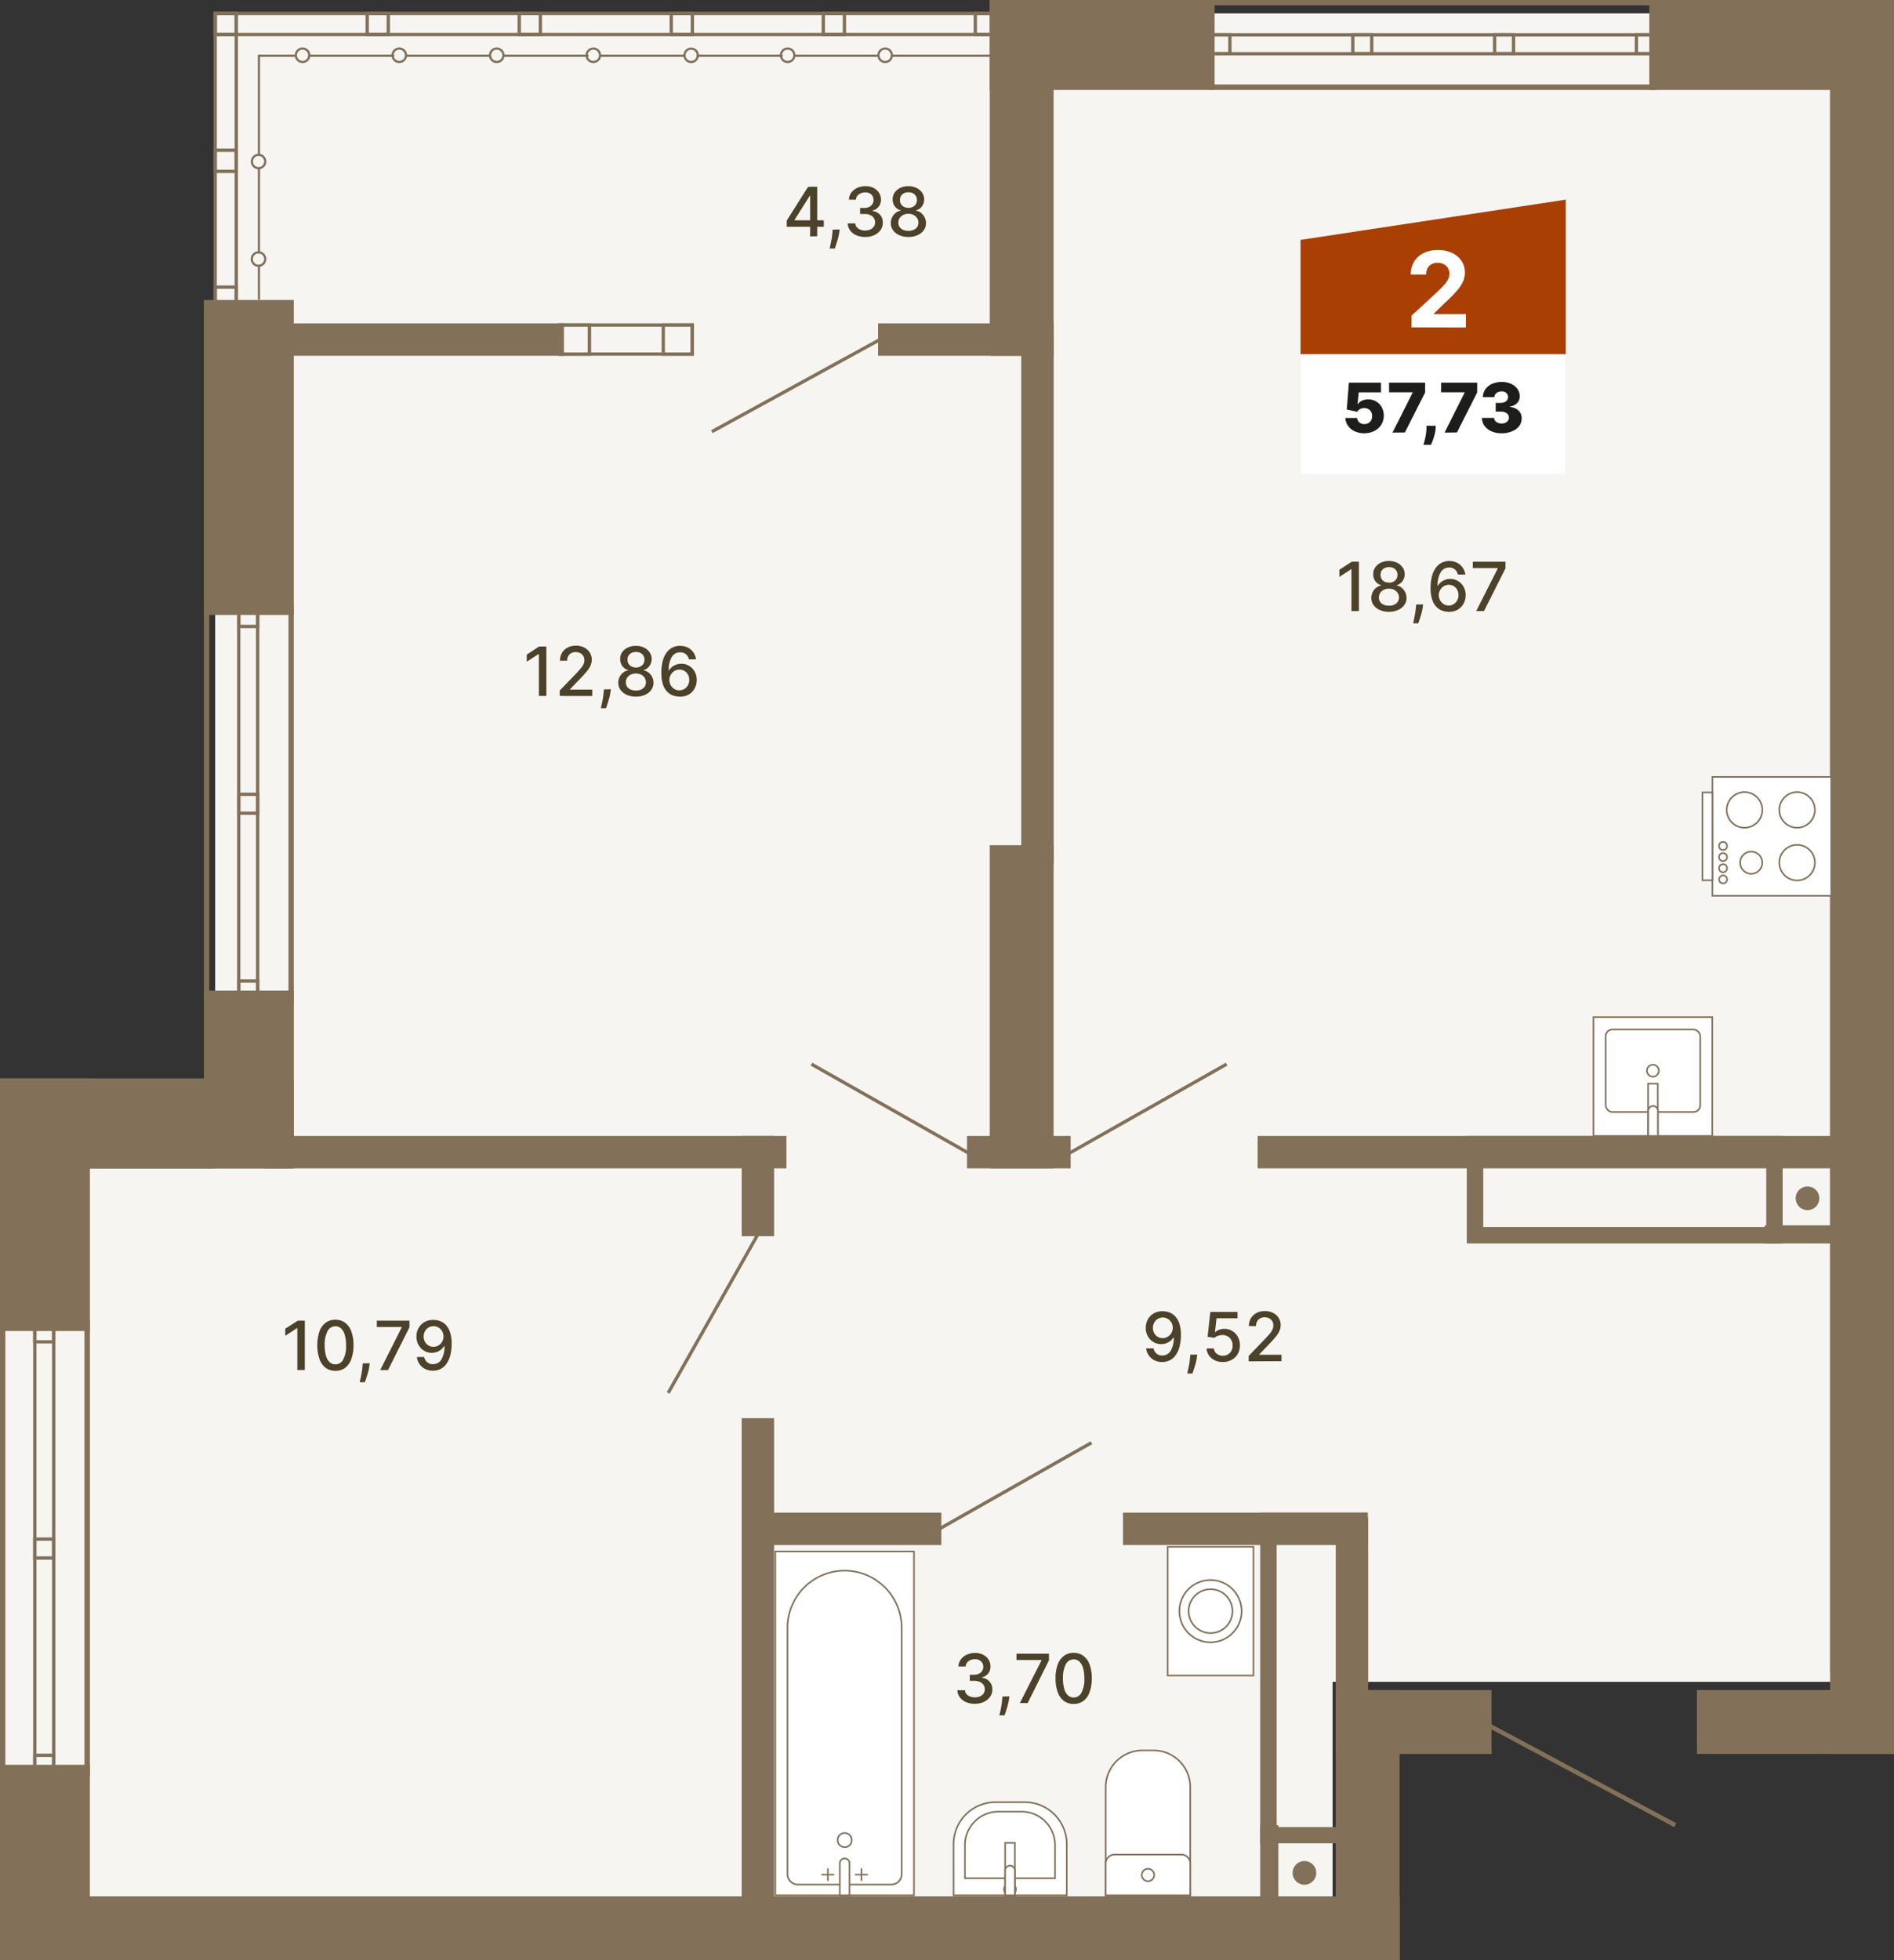 <svg xmlns="http://www.w3.org/2000/svg" width="426.12" height="440.85" viewBox="0 0 426.12 440.85"><rect x="0" y="0" width="426.12" height="440.85" fill="#333333" stroke="none"/><defs><style>.cls-1{fill:#f6f5f2;}.cls-10,.cls-2,.cls-4,.cls-5,.cls-7,.cls-9{fill:none;stroke:#827158;}.cls-2,.cls-9{stroke-linecap:round;}.cls-2{stroke-linejoin:round;stroke-width:0.5px;}.cls-3{fill:#827158;}.cls-4,.cls-5{stroke-miterlimit:10;}.cls-4{stroke-width:0.75px;}.cls-6,.cls-8{fill:#fff;}.cls-10,.cls-7,.cls-9{stroke-miterlimit:22.93;}.cls-7,.cls-9{stroke-width:0.36px;}.cls-12,.cls-8{fill-rule:evenodd;}.cls-10{stroke-width:0.36px;}.cls-11{fill:#4c4129;}.cls-12{fill:#aa3f04;}.cls-13{fill:#1d1d1b;}</style></defs><g id="background"><polygon class="cls-1" points="411.92 3.01 48.41 3.01 48.41 262.75 0 262.75 0 426.48 299.81 426.48 299.81 378.22 411.92 378.22 411.92 3.01"/></g><g id="Layer_5" data-name="Layer 5"><line class="cls-2" x1="58.26" y1="12.53" x2="66.57" y2="12.53"/><path class="cls-2" d="M69.58,12.44a1.51,1.51,0,1,0-1.5,1.5,1.5,1.5,0,0,0,1.5-1.5"/><polyline class="cls-2" points="69.58 12.53 84.79 12.53 88.51 12.53"/><path class="cls-2" d="M91.34,12.44a1.51,1.51,0,1,0-1.51,1.5,1.51,1.51,0,0,0,1.51-1.5"/><polyline class="cls-2" points="91.51 12.53 106.55 12.53 110.26 12.53"/><path class="cls-2" d="M113.27,12.44a1.51,1.51,0,1,0-1.5,1.5,1.5,1.5,0,0,0,1.5-1.5"/><polyline class="cls-2" points="113.27 12.53 128.31 12.53 132.2 12.53"/><path class="cls-2" d="M135,12.44a1.51,1.51,0,1,0-1.5,1.5,1.5,1.5,0,0,0,1.5-1.5"/><polyline class="cls-2" points="135.21 12.53 150.24 12.53 153.96 12.53"/><path class="cls-2" d="M157,12.44a1.5,1.5,0,1,0-1.5,1.5,1.5,1.5,0,0,0,1.5-1.5"/><polyline class="cls-2" points="156.96 12.53 172 12.53 175.89 12.53"/><path class="cls-2" d="M178.72,12.44a1.51,1.51,0,1,0-1.5,1.5,1.5,1.5,0,0,0,1.5-1.5"/><polyline class="cls-2" points="178.9 12.53 193.94 12.53 197.65 12.53"/><path class="cls-2" d="M200.66,12.44a1.51,1.51,0,1,0-1.51,1.5,1.51,1.51,0,0,0,1.51-1.5"/><polyline class="cls-2" points="200.66 12.53 215.69 12.53 224.18 12.53"/><line class="cls-2" x1="58.26" y1="67.19" x2="58.26" y2="59.76"/><path class="cls-2" d="M58.17,56.75a1.51,1.51,0,1,0,1.5,1.51,1.51,1.51,0,0,0-1.5-1.51"/><polyline class="cls-2" points="58.26 56.75 58.26 41.72 58.26 38"/><path class="cls-2" d="M58.17,34.82a1.5,1.5,0,1,0,1.5,1.5,1.5,1.5,0,0,0-1.5-1.5"/><line class="cls-2" x1="58.26" y1="34.82" x2="58.26" y2="12.53"/></g><g id="windows"><path class="cls-3" d="M371.6,1.2V19H273.27V1.2H371.6M372.8,0H272.07V20.23H372.8V0Z"/><path class="cls-3" d="M372.05,8.2v3.51H272.82V8.2h99.23m.75-.75H272.07v5H372.8v-5Z"/><path class="cls-3" d="M276.33,8.2v3.51h-3.51V8.2h3.51m.75-.75h-5v5h5v-5Z"/><path class="cls-3" d="M308.24,8.2v3.51h-3.51V8.2h3.51m.75-.75h-5v5h5v-5Z"/><path class="cls-3" d="M340.14,8.2v3.51h-3.51V8.2h3.51m.75-.75h-5v5h5v-5Z"/><path class="cls-3" d="M372.05,8.2v3.51h-3.52V8.2h3.52m.75-.75h-5v5h5v-5Z"/><rect class="cls-3" x="61.98" y="72.72" width="64.9" height="7.29"/><rect class="cls-3" x="197.55" y="72.72" width="39.5" height="7.29"/><path class="cls-3" d="M155.38,73.47v5.79H126.44V73.47h28.94m.75-.75H125.69V80h30.44V72.72Z"/><path class="cls-3" d="M132.23,73.47v5.79h-5.79V73.47h5.79m.75-.75h-7.29V80H133V72.72Z"/><path class="cls-3" d="M155.38,73.47v5.79H149.6V73.47h5.78m.75-.75h-7.28V80h7.28V72.72Z"/><path class="cls-3" d="M19,298.33v99.85H1.2V298.33H19m1.2-1.2H0V399.38H20.23V297.13Z"/><path class="cls-3" d="M11.71,297.88V398.63H8.2V297.88h3.51m.75-.75h-5V399.38h5V297.13Z"/><path class="cls-3" d="M11.71,395.12v3.51H8.2v-3.51h3.51m.75-.75h-5v5h5v-5Z"/><path class="cls-3" d="M11.71,346.5V350H8.2V346.5h3.51m.75-.75h-5v5h5v-5Z"/><path class="cls-3" d="M11.71,297.88v3.52H8.2v-3.52h3.51m.75-.75h-5v5h5v-5Z"/><path class="cls-3" d="M64.9,137.42v86.67H47.08V137.42H64.9m1.2-1.2H45.88v89.07H66.1V136.22Z"/><path class="cls-3" d="M57.59,137v87.57H54.08V137h3.51m.75-.75h-5v89.07h5V136.22Z"/><path class="cls-3" d="M57.59,221v3.51H54.08V221h3.51m.75-.75h-5v5h5v-5Z"/><path class="cls-3" d="M57.59,179v3.51H54.08V179h3.51m.75-.75h-5v5h5v-5Z"/><path class="cls-3" d="M57.59,137v3.51H54.08V137h3.51m.75-.75h-5v5h5v-5Z"/><rect class="cls-4" x="48.41" y="3.01" width="4.75" height="66.3"/><rect class="cls-4" x="133.93" y="-82.5" width="4.75" height="175.77" transform="translate(130.91 141.69) rotate(-90)"/><rect class="cls-4" x="48.41" y="3.01" width="4.75" height="4.75" transform="translate(45.4 56.17) rotate(-90)"/><rect class="cls-4" x="48.41" y="33.79" width="4.75" height="4.75" transform="translate(14.62 86.95) rotate(-90)"/><rect class="cls-4" x="48.41" y="64.57" width="4.75" height="4.75" transform="translate(-16.15 117.73) rotate(-90)"/><rect class="cls-4" x="82.62" y="3.01" width="4.75" height="4.75" transform="translate(79.6 90.38) rotate(-90)"/><rect class="cls-4" x="116.82" y="3.01" width="4.75" height="4.75" transform="translate(113.81 124.58) rotate(-90)"/><rect class="cls-4" x="151.03" y="3.01" width="4.75" height="4.75" transform="translate(148.01 158.79) rotate(-90)"/><rect class="cls-4" x="185.23" y="3.01" width="4.75" height="4.75" transform="translate(182.22 192.99) rotate(-90)"/><rect class="cls-4" x="219.44" y="3.01" width="4.75" height="4.75" transform="translate(216.42 227.2) rotate(-90)"/></g><g id="Walls"><rect class="cls-3" x="229.77" y="76.37" width="7.29" height="117.74"/><rect class="cls-3" x="166.87" y="255.46" width="7.29" height="22.54"/><rect class="cls-3" x="166.87" y="318.93" width="7.29" height="115.82"/><rect class="cls-3" x="300.52" y="341.32" width="7.29" height="53.12"/><rect class="cls-3" x="283.53" y="410.46" width="4.08" height="20.17"/><rect class="cls-3" x="397.03" y="275.56" width="20.17" height="4.08"/><rect class="cls-3" x="282.95" y="255.46" width="133.01" height="7.29"/><rect class="cls-3" x="217.56" y="255.46" width="23.32" height="7.29"/><rect class="cls-3" x="169.53" y="340.17" width="42.26" height="7.29"/><rect class="cls-3" x="252.65" y="340.17" width="55.05" height="7.29"/><rect class="cls-3" x="59.32" y="255.46" width="117.62" height="7.29"/><rect class="cls-3" x="222.68" width="50.36" height="20.23"/><rect class="cls-3" x="-11.87" y="408.75" width="43.97" height="20.23" transform="translate(428.97 408.75) rotate(90)"/><rect class="cls-3" x="-18.29" y="260.81" width="56.81" height="20.23" transform="translate(281.04 260.81) rotate(90)"/><rect class="cls-3" x="36.01" y="232.65" width="39.97" height="20.23" transform="translate(298.76 186.77) rotate(90)"/><rect class="cls-3" x="20.57" y="92.77" width="70.84" height="20.23" transform="translate(158.87 46.89) rotate(90)"/><rect class="cls-3" y="242.52" width="66.1" height="20.23" transform="translate(66.1 505.27) rotate(180)"/><rect class="cls-3" x="371.07" width="55.06" height="20.23"/><rect class="cls-3" x="222.68" width="14.37" height="80.01"/><rect class="cls-3" x="222.68" y="190.08" width="14.37" height="72.67"/><rect class="cls-3" x="396.77" y="365.09" width="14.37" height="44.34" transform="translate(16.69 791.21) rotate(-90)"/><rect class="cls-3" x="300.52" y="380.07" width="14.37" height="60.77"/><rect class="cls-3" x="310.86" y="369.73" width="14.37" height="35.05" transform="translate(-69.21 705.31) rotate(-90)"/><rect class="cls-3" x="150.91" y="276.86" width="14.37" height="313.6" transform="translate(-275.57 591.76) rotate(-90)"/><rect class="cls-3" x="411.75" width="14.37" height="394.44"/><rect class="cls-3" x="411.75" width="14.37" height="376.08"/></g><g id="vent"><path class="cls-3" d="M397.38,259.16v16.78H333.71V259.16h63.67m3.7-3.7H330v24.18h71.07V255.46Z"/><path class="cls-3" d="M304,343.87v67H287.23v-67H304m3.7-3.7H283.53v74.37h24.18V340.17Z"/><path class="cls-3" d="M406.66,266.82a2.66,2.66,0,1,0,2.66,2.66,2.66,2.66,0,0,0-2.66-2.66Z"/><path class="cls-3" d="M293.48,418.53a2.66,2.66,0,1,0,2.66,2.66,2.66,2.66,0,0,0-2.66-2.66Z"/></g><g id="doors"><line class="cls-4" x1="182.57" y1="239.31" x2="218.22" y2="259.49"/><line class="cls-5" x1="333.53" y1="387.26" x2="376.9" y2="410.46"/><line class="cls-4" x1="150.33" y1="313.26" x2="170.51" y2="277.6"/><line class="cls-4" x1="245.56" y1="324.45" x2="209.91" y2="344.64"/><line class="cls-4" x1="275.97" y1="239.31" x2="240.31" y2="259.49"/><line class="cls-4" x1="199.15" y1="75.72" x2="160.16" y2="97.08"/></g><g id="bathroom"><rect class="cls-6" x="174.44" y="348.91" width="31.19" height="77.31"/><rect class="cls-7" x="174.44" y="348.91" width="31.19" height="77.31"/><path class="cls-8" d="M202.87,421.47V366.05A12.87,12.87,0,0,0,190,353.22h0a12.86,12.86,0,0,0-12.83,12.83v55.42a2.36,2.36,0,0,0,2.35,2.35h20.95A2.36,2.36,0,0,0,202.87,421.47Z"/><path class="cls-7" d="M202.87,421.47V366.05A12.87,12.87,0,0,0,190,353.22h0a12.86,12.86,0,0,0-12.83,12.83v55.42a2.36,2.36,0,0,0,2.35,2.35h20.95A2.36,2.36,0,0,0,202.87,421.47Z"/><path class="cls-8" d="M191.63,413.86A1.59,1.59,0,1,0,190,415.4,1.57,1.57,0,0,0,191.63,413.86Z"/><path class="cls-7" d="M191.63,413.86A1.59,1.59,0,1,0,190,415.4,1.57,1.57,0,0,0,191.63,413.86Z"/><path class="cls-8" d="M188.94,419.15v7.07h2.19v-7.07a1.1,1.1,0,1,0-2.19,0Z"/><path class="cls-7" d="M188.94,419.15v7.07h2.19v-7.07a1.1,1.1,0,1,0-2.19,0Z"/><line class="cls-9" x1="193.81" y1="422.85" x2="193.81" y2="420.32"/><line class="cls-9" x1="195.12" y1="421.58" x2="192.5" y2="421.58"/><line class="cls-9" x1="186.26" y1="422.85" x2="186.26" y2="420.32"/><line class="cls-9" x1="187.57" y1="421.58" x2="184.95" y2="421.58"/><path class="cls-8" d="M267.79,426.22V401.89a8.26,8.26,0,0,0-8.25-8.24H257a8.26,8.26,0,0,0-8.24,8.24v24.33Z"/><path class="cls-7" d="M267.79,426.22V401.89a8.26,8.26,0,0,0-8.25-8.24H257a8.26,8.26,0,0,0-8.24,8.24v24.33Z"/><path class="cls-8" d="M267.79,426.22v-7.14a2,2,0,0,0-2-2H250.75a2,2,0,0,0-2,2v7.14Z"/><path class="cls-7" d="M267.79,426.22v-7.14a2,2,0,0,0-2-2H250.75a2,2,0,0,0-2,2v7.14Z"/><path class="cls-8" d="M259.67,421.66a1.39,1.39,0,1,0-1.39,1.39A1.39,1.39,0,0,0,259.67,421.66Z"/><path class="cls-7" d="M259.67,421.66a1.39,1.39,0,1,0-1.39,1.39A1.39,1.39,0,0,0,259.67,421.66Z"/><path class="cls-8" d="M240,426.22V414.71a9.46,9.46,0,0,0-9.43-9.43h-6.62a9.46,9.46,0,0,0-9.42,9.43v11.51Z"/><path class="cls-7" d="M240,426.22V414.71a9.46,9.46,0,0,0-9.43-9.43h-6.62a9.46,9.46,0,0,0-9.42,9.43v11.51Z"/><path class="cls-8" d="M237.37,422.39v-7.46a7.53,7.53,0,0,0-7.5-7.51H224.6a7.52,7.52,0,0,0-7.5,7.51v7.46Z"/><path class="cls-7" d="M237.37,422.39v-7.46a7.53,7.53,0,0,0-7.5-7.51H224.6a7.52,7.52,0,0,0-7.5,7.51v7.46Z"/><path class="cls-8" d="M228.57,424.88a1.34,1.34,0,1,1-1.34-1.34A1.34,1.34,0,0,1,228.57,424.88Z"/><path class="cls-7" d="M228.57,424.88a1.34,1.34,0,1,1-1.34-1.34A1.34,1.34,0,0,1,228.57,424.88Z"/><rect class="cls-6" x="226.14" y="414.44" width="2.19" height="11.78"/><rect class="cls-7" x="226.14" y="414.44" width="2.19" height="11.78"/><path class="cls-8" d="M226.14,420.56v5.66h2.19v-5.66a1.1,1.1,0,0,0-2.19,0Z"/><path class="cls-7" d="M226.14,420.56v5.66h2.19v-5.66a1.1,1.1,0,0,0-2.19,0Z"/><rect class="cls-6" x="262.71" y="347.86" width="19.3" height="28.94"/><rect class="cls-7" x="262.71" y="347.86" width="19.3" height="28.94"/><path class="cls-8" d="M279.34,362.33a7,7,0,1,0-7,7A7,7,0,0,0,279.34,362.33Z"/><path class="cls-7" d="M279.34,362.33a7,7,0,1,0-7,7A7,7,0,0,0,279.34,362.33Z"/><path class="cls-8" d="M277.29,362.33a4.93,4.93,0,1,0-4.93,4.93A4.93,4.93,0,0,0,277.29,362.33Z"/><path class="cls-7" d="M277.29,362.33a4.93,4.93,0,1,0-4.93,4.93A4.93,4.93,0,0,0,277.29,362.33Z"/><rect class="cls-6" x="385.27" y="174.72" width="26.73" height="26.73"/><rect class="cls-10" x="385.27" y="174.72" width="26.73" height="26.73"/><rect class="cls-6" x="383.03" y="178.21" width="2.24" height="19.75"/><rect class="cls-10" x="383.03" y="178.21" width="2.24" height="19.75"/><path class="cls-8" d="M394,196.5a2.49,2.49,0,1,0-2.5-2.49A2.5,2.5,0,0,0,394,196.5Z"/><path class="cls-10" d="M394,196.5a2.49,2.49,0,1,0-2.5-2.49A2.5,2.5,0,0,0,394,196.5Z"/><path class="cls-8" d="M387.66,198.67a.9.9,0,1,0-.89-.9A.9.9,0,0,0,387.66,198.67Z"/><path class="cls-10" d="M387.66,198.67a.9.9,0,1,0-.89-.9A.9.9,0,0,0,387.66,198.67Z"/><circle class="cls-6" cx="387.66" cy="195.26" r="0.9"/><circle class="cls-10" cx="387.66" cy="195.26" r="0.9"/><circle class="cls-6" cx="387.66" cy="192.75" r="0.9"/><circle class="cls-10" cx="387.66" cy="192.75" r="0.9"/><circle class="cls-6" cx="387.66" cy="190.25" r="0.9"/><circle class="cls-10" cx="387.66" cy="190.25" r="0.9"/><path class="cls-8" d="M404.32,198a4,4,0,1,0-4-4A4,4,0,0,0,404.32,198Z"/><path class="cls-10" d="M404.32,198a4,4,0,1,0-4-4A4,4,0,0,0,404.32,198Z"/><path class="cls-8" d="M404.32,186.14a4,4,0,1,0-4-4A4,4,0,0,0,404.32,186.14Z"/><path class="cls-10" d="M404.32,186.14a4,4,0,1,0-4-4A4,4,0,0,0,404.32,186.14Z"/><path class="cls-8" d="M392.49,186.14a4,4,0,1,0-4-4A4,4,0,0,0,392.49,186.14Z"/><path class="cls-10" d="M392.49,186.14a4,4,0,1,0-4-4A4,4,0,0,0,392.49,186.14Z"/><rect class="cls-6" x="358.51" y="228.73" width="26.73" height="26.73"/><rect class="cls-10" x="358.51" y="228.73" width="26.73" height="26.73"/><rect class="cls-6" x="361.24" y="231.51" width="21.29" height="18.57" rx="1.53"/><rect class="cls-10" x="361.24" y="231.51" width="21.29" height="18.57" rx="1.53"/><path class="cls-8" d="M370.54,240.79a1.34,1.34,0,1,0,1.34-1.34A1.34,1.34,0,0,0,370.54,240.79Z"/><path class="cls-10" d="M370.54,240.79a1.34,1.34,0,1,0,1.34-1.34A1.34,1.34,0,0,0,370.54,240.79Z"/><rect class="cls-6" x="370.79" y="243.7" width="2.19" height="11.76"/><rect class="cls-10" x="370.79" y="243.7" width="2.19" height="11.76"/><path class="cls-8" d="M373,249.81v5.65h-2.18v-5.65a1.09,1.09,0,1,1,2.18,0Z"/><path class="cls-10" d="M373,249.81v5.65h-2.18v-5.65a1.09,1.09,0,1,1,2.18,0Z"/></g><g id="S_all"><path class="cls-11" d="M177,51V49.61l4.8-7.59h1.07v2h-.68l-3.43,5.43v.09h6.58V51Zm5.27,2.17V42h1.59V53.13Z"/><path class="cls-11" d="M188.9,51.61l-.08.6a9,9,0,0,1-.27,1.35c-.13.48-.26.91-.4,1.32s-.24.73-.33,1h-1.15l.19-.91c.09-.38.17-.81.25-1.28s.14-.95.18-1.44l.05-.61Z"/><path class="cls-11" d="M194.65,53.29a4.89,4.89,0,0,1-2-.39,3.39,3.39,0,0,1-1.38-1.07,2.85,2.85,0,0,1-.55-1.59h1.71a1.45,1.45,0,0,0,.33.85,1.92,1.92,0,0,0,.79.56,2.94,2.94,0,0,0,1.09.19,2.7,2.7,0,0,0,1.16-.23,1.85,1.85,0,0,0,.79-.63,1.57,1.57,0,0,0,.29-.95,1.76,1.76,0,0,0-.28-1,2,2,0,0,0-.83-.67,3.31,3.31,0,0,0-1.32-.24h-.94V46.76h.94a2.5,2.5,0,0,0,1.09-.22,1.78,1.78,0,0,0,.73-.62,1.65,1.65,0,0,0,.27-.94,1.77,1.77,0,0,0-.23-.9,1.64,1.64,0,0,0-.65-.6,2.19,2.19,0,0,0-1-.21,2.43,2.43,0,0,0-1,.2,1.92,1.92,0,0,0-.77.56,1.47,1.47,0,0,0-.31.88H191a2.69,2.69,0,0,1,.53-1.59,3.56,3.56,0,0,1,1.34-1.07,4.51,4.51,0,0,1,1.86-.38,4,4,0,0,1,1.85.41,3.07,3.07,0,0,1,1.2,1.11,2.66,2.66,0,0,1,.42,1.5,2.38,2.38,0,0,1-.52,1.59,2.47,2.47,0,0,1-1.39.87v.09a2.72,2.72,0,0,1,1.72.88,2.53,2.53,0,0,1,.6,1.76,2.75,2.75,0,0,1-.5,1.65,3.6,3.6,0,0,1-1.4,1.14A4.65,4.65,0,0,1,194.65,53.29Z"/><path class="cls-11" d="M204.38,53.29a4.92,4.92,0,0,1-2.06-.41,3.3,3.3,0,0,1-1.4-1.1,2.68,2.68,0,0,1-.5-1.61,2.85,2.85,0,0,1,.29-1.3,2.81,2.81,0,0,1,.81-1,2.46,2.46,0,0,1,1.14-.51V47.3a2.2,2.2,0,0,1-1.33-.89,2.55,2.55,0,0,1-.5-1.58,2.66,2.66,0,0,1,.45-1.52,3.16,3.16,0,0,1,1.27-1.06,4.24,4.24,0,0,1,1.83-.38,4.08,4.08,0,0,1,1.81.39,3.18,3.18,0,0,1,1.26,1.05,2.63,2.63,0,0,1,.47,1.52,2.55,2.55,0,0,1-.51,1.58,2.24,2.24,0,0,1-1.31.89v.07a2.39,2.39,0,0,1,1.12.51,2.78,2.78,0,0,1,.8,1,2.74,2.74,0,0,1,.31,1.3,2.68,2.68,0,0,1-.51,1.61,3.3,3.3,0,0,1-1.4,1.1A4.86,4.86,0,0,1,204.38,53.29Zm0-1.38a2.75,2.75,0,0,0,1.19-.23,1.78,1.78,0,0,0,.78-.64,1.71,1.71,0,0,0,.28-1,1.75,1.75,0,0,0-.3-1,2,2,0,0,0-.8-.7,2.53,2.53,0,0,0-1.15-.26,2.58,2.58,0,0,0-1.17.26,2,2,0,0,0-.8.7,1.68,1.68,0,0,0-.29,1,1.63,1.63,0,0,0,.27,1,1.78,1.78,0,0,0,.78.64A2.81,2.81,0,0,0,204.38,51.91Zm0-5.17a2.11,2.11,0,0,0,1-.22,1.74,1.74,0,0,0,.67-.62,1.79,1.79,0,0,0,0-1.84,1.72,1.72,0,0,0-.67-.61,2.25,2.25,0,0,0-1-.21,2.28,2.28,0,0,0-1,.21,1.65,1.65,0,0,0-.67.61,1.6,1.6,0,0,0-.23.91,1.67,1.67,0,0,0,.23.93,1.77,1.77,0,0,0,.68.62A2.14,2.14,0,0,0,204.38,46.74Z"/><path class="cls-11" d="M305.73,126.32v11.11h-1.68V128H304l-2.66,1.74v-1.61l2.78-1.81Z"/><path class="cls-11" d="M312.49,137.59a5,5,0,0,1-2.06-.41,3.36,3.36,0,0,1-1.4-1.1,2.74,2.74,0,0,1-.5-1.61,3,3,0,0,1,.29-1.3,2.9,2.9,0,0,1,.81-1,2.46,2.46,0,0,1,1.14-.51v-.06a2.27,2.27,0,0,1-1.33-.89,2.59,2.59,0,0,1-.49-1.59,2.52,2.52,0,0,1,.45-1.52,3.2,3.2,0,0,1,1.26-1.06,4.31,4.31,0,0,1,1.83-.38,4.12,4.12,0,0,1,1.82.39,3.2,3.2,0,0,1,1.26,1.06,2.57,2.57,0,0,1,.46,1.51,2.6,2.6,0,0,1-.51,1.59,2.26,2.26,0,0,1-1.31.89v.06a2.42,2.42,0,0,1,1.13.51,3,3,0,0,1,1.11,2.29,2.83,2.83,0,0,1-.51,1.61,3.36,3.36,0,0,1-1.4,1.1A4.94,4.94,0,0,1,312.49,137.59Zm0-1.38a2.72,2.72,0,0,0,1.19-.23,1.87,1.87,0,0,0,.79-.64,1.85,1.85,0,0,0,.28-1,1.94,1.94,0,0,0-.3-1,2.09,2.09,0,0,0-.8-.7,2.54,2.54,0,0,0-1.16-.26,2.58,2.58,0,0,0-1.17.26,2,2,0,0,0-.8.7,1.85,1.85,0,0,0-.29,1,1.76,1.76,0,0,0,.27,1,1.81,1.81,0,0,0,.79.64A2.79,2.79,0,0,0,312.49,136.21Zm0-5.17a2.05,2.05,0,0,0,1-.22,1.7,1.7,0,0,0,.68-.62,1.74,1.74,0,0,0,.25-.93,1.72,1.72,0,0,0-.25-.91,1.56,1.56,0,0,0-.67-.6,2.07,2.07,0,0,0-1-.22,2.18,2.18,0,0,0-1,.22,1.62,1.62,0,0,0-.67.6,1.71,1.71,0,0,0-.23.91,1.74,1.74,0,0,0,.24.93,1.67,1.67,0,0,0,.67.62A2.14,2.14,0,0,0,312.49,131Z"/><path class="cls-11" d="M320.18,135.92l-.08.59a10.87,10.87,0,0,1-.27,1.36c-.13.47-.27.91-.4,1.31s-.25.73-.34,1h-1.15c.05-.23.12-.53.2-.91s.16-.81.24-1.28.14-1,.18-1.44l.06-.6Z"/><path class="cls-11" d="M325.91,137.59a4.65,4.65,0,0,1-1.46-.27,3.58,3.58,0,0,1-1.31-.87,4.31,4.31,0,0,1-.93-1.64,7.79,7.79,0,0,1-.35-2.56,10.07,10.07,0,0,1,.29-2.58,5.67,5.67,0,0,1,.84-1.91,3.61,3.61,0,0,1,3.06-1.59,3.9,3.9,0,0,1,1.77.39,3.35,3.35,0,0,1,1.25,1.08,3.66,3.66,0,0,1,.61,1.57H328a2.1,2.1,0,0,0-.67-1.14,1.89,1.89,0,0,0-1.3-.44,2.14,2.14,0,0,0-1.9,1.07,5.58,5.58,0,0,0-.69,3h.09a2.89,2.89,0,0,1,.7-.81,3.49,3.49,0,0,1,.95-.52,3.38,3.38,0,0,1,1.1-.18,3.35,3.35,0,0,1,1.75.47,3.4,3.4,0,0,1,1.25,1.3,3.75,3.75,0,0,1,.47,1.88,3.89,3.89,0,0,1-.48,1.93,3.55,3.55,0,0,1-1.35,1.37A4,4,0,0,1,325.91,137.59Zm0-1.41a2.13,2.13,0,0,0,1.14-.32,2.26,2.26,0,0,0,.8-.85,2.45,2.45,0,0,0,.29-1.18,2.41,2.41,0,0,0-.28-1.17,2.25,2.25,0,0,0-.78-.84,2.22,2.22,0,0,0-2-.12,2.25,2.25,0,0,0-.72.51,2.46,2.46,0,0,0-.48.75,2.2,2.2,0,0,0-.18.88A2.43,2.43,0,0,0,324,135a2.25,2.25,0,0,0,.8.85A2.06,2.06,0,0,0,325.91,136.18Z"/><path class="cls-11" d="M332.12,137.43l4.85-9.59v-.08h-5.61v-1.44h7.35v1.49l-4.84,9.62Z"/><path class="cls-11" d="M122.92,145.39v11.12h-1.68v-9.43h-.07l-2.66,1.73v-1.6l2.78-1.82Z"/><path class="cls-11" d="M125.93,156.51v-1.22l3.76-3.89c.4-.43.73-.8,1-1.12a3.88,3.88,0,0,0,.59-.91,2.25,2.25,0,0,0,.2-.93,1.76,1.76,0,0,0-.26-.95,1.8,1.8,0,0,0-.71-.63,2.39,2.39,0,0,0-1-.22,2.05,2.05,0,0,0-1,.25,1.56,1.56,0,0,0-.68.69,2.13,2.13,0,0,0-.24,1h-1.6a3.35,3.35,0,0,1,.46-1.78,3.24,3.24,0,0,1,1.28-1.18,4,4,0,0,1,1.85-.42,3.91,3.91,0,0,1,1.85.42,3.11,3.11,0,0,1,1.25,1.13,2.94,2.94,0,0,1,.45,1.61,3.21,3.21,0,0,1-.23,1.21,5.24,5.24,0,0,1-.8,1.31,22.43,22.43,0,0,1-1.58,1.76L128.24,155v.08h5v1.44Z"/><path class="cls-11" d="M137.43,155l-.08.59a10.53,10.53,0,0,1-.27,1.36c-.13.47-.26.91-.4,1.32l-.33,1H135.2c0-.22.11-.52.19-.91s.17-.8.25-1.27.13-.95.17-1.44l.06-.61Z"/><path class="cls-11" d="M143.07,156.66a5,5,0,0,1-2.06-.4,3.47,3.47,0,0,1-1.4-1.11,2.71,2.71,0,0,1-.5-1.6,2.86,2.86,0,0,1,1.1-2.3,2.54,2.54,0,0,1,1.14-.5v-.07a2.23,2.23,0,0,1-1.33-.89,2.58,2.58,0,0,1-.49-1.58,2.55,2.55,0,0,1,.45-1.53,3.11,3.11,0,0,1,1.26-1.05,4.17,4.17,0,0,1,1.83-.39,4.12,4.12,0,0,1,1.82.39,3.2,3.2,0,0,1,1.26,1.06,2.67,2.67,0,0,1,.46,1.52,2.6,2.6,0,0,1-.51,1.58,2.21,2.21,0,0,1-1.31.89v.07a2.51,2.51,0,0,1,1.13.5,3,3,0,0,1,.8,1,3,3,0,0,1,.31,1.3,2.79,2.79,0,0,1-.51,1.6,3.47,3.47,0,0,1-1.4,1.11A4.93,4.93,0,0,1,143.07,156.66Zm0-1.37a2.87,2.87,0,0,0,1.19-.23,1.89,1.89,0,0,0,.79-.65,1.84,1.84,0,0,0,.28-1,2,2,0,0,0-.3-1,2.17,2.17,0,0,0-.8-.7,2.84,2.84,0,0,0-2.33,0,2.1,2.1,0,0,0-.8.7,1.8,1.8,0,0,0-.29,1,1.75,1.75,0,0,0,.27,1,1.77,1.77,0,0,0,.79.65A3,3,0,0,0,143.07,155.29Zm0-5.17a2.06,2.06,0,0,0,1-.23,1.67,1.67,0,0,0,.68-.61,1.8,1.8,0,0,0,.25-.93,1.7,1.7,0,0,0-.25-.91,1.59,1.59,0,0,0-.67-.61,2.19,2.19,0,0,0-1-.21,2.31,2.31,0,0,0-1,.21,1.65,1.65,0,0,0-.67.61,1.69,1.69,0,0,0-.23.91,1.79,1.79,0,0,0,.24.93,1.65,1.65,0,0,0,.67.61A2.14,2.14,0,0,0,143.07,150.12Z"/><path class="cls-11" d="M152.84,156.66a4.65,4.65,0,0,1-1.46-.27,3.31,3.31,0,0,1-1.3-.87,4.15,4.15,0,0,1-.94-1.63,8.16,8.16,0,0,1-.35-2.56,10.68,10.68,0,0,1,.29-2.59,5.53,5.53,0,0,1,.84-1.9,3.65,3.65,0,0,1,1.32-1.19,3.72,3.72,0,0,1,1.74-.41,3.87,3.87,0,0,1,1.77.39,3.35,3.35,0,0,1,1.25,1.08,3.72,3.72,0,0,1,.61,1.57H155a2.12,2.12,0,0,0-.66-1.13,1.89,1.89,0,0,0-1.31-.44,2.14,2.14,0,0,0-1.9,1.06,5.52,5.52,0,0,0-.68,3h.08a3,3,0,0,1,.7-.81,3.35,3.35,0,0,1,.95-.51,3.38,3.38,0,0,1,1.1-.18,3.26,3.26,0,0,1,1.75.47,3.37,3.37,0,0,1,1.25,1.29,3.68,3.68,0,0,1,.47,1.89,3.85,3.85,0,0,1-.48,1.92,3.49,3.49,0,0,1-1.35,1.37A3.92,3.92,0,0,1,152.84,156.66Zm0-1.41a2.1,2.1,0,0,0,1.14-.32,2.15,2.15,0,0,0,.8-.84,2.38,2.38,0,0,0,.29-1.19,2.41,2.41,0,0,0-.28-1.17,2.15,2.15,0,0,0-.78-.83,2.06,2.06,0,0,0-1.13-.31,2.23,2.23,0,0,0-.9.18,2.61,2.61,0,0,0-.72.51,2.67,2.67,0,0,0-.48.75,2.25,2.25,0,0,0-.18.89,2.39,2.39,0,0,0,.29,1.15,2.36,2.36,0,0,0,.8.86A2.14,2.14,0,0,0,152.84,155.25Z"/><path class="cls-11" d="M261.62,294.88a4.16,4.16,0,0,1,1.47.27,3.46,3.46,0,0,1,1.3.87,4.33,4.33,0,0,1,.94,1.63,8,8,0,0,1,.35,2.54,10.15,10.15,0,0,1-.29,2.59,5.64,5.64,0,0,1-.84,1.92,3.65,3.65,0,0,1-1.32,1.19,3.73,3.73,0,0,1-1.75.41,3.83,3.83,0,0,1-1.76-.39,3.35,3.35,0,0,1-1.25-1.08,3.54,3.54,0,0,1-.61-1.6h1.66a2.13,2.13,0,0,0,.66,1.16,1.88,1.88,0,0,0,1.3.44,2.15,2.15,0,0,0,1.91-1.06,5.66,5.66,0,0,0,.69-3H264a3.15,3.15,0,0,1-.7.8,3.32,3.32,0,0,1-.94.52,3.42,3.42,0,0,1-1.12.18,3.25,3.25,0,0,1-1.74-.47,3.42,3.42,0,0,1-1.26-1.3,3.74,3.74,0,0,1-.46-1.88,3.84,3.84,0,0,1,.48-1.91,3.57,3.57,0,0,1,1.34-1.36A3.94,3.94,0,0,1,261.62,294.88Zm0,1.41a2.18,2.18,0,0,0-1.94,1.15,2.38,2.38,0,0,0-.3,1.18,2.42,2.42,0,0,0,.29,1.17,2.13,2.13,0,0,0,1.92,1.14,2.22,2.22,0,0,0,.89-.19,2.25,2.25,0,0,0,.72-.51,2.29,2.29,0,0,0,.48-.75,2.2,2.2,0,0,0,.18-.88,2.36,2.36,0,0,0-.29-1.14,2.41,2.41,0,0,0-.8-.85A2.14,2.14,0,0,0,261.63,296.29Z"/><path class="cls-11" d="M269.36,304.63l-.08.59a9.07,9.07,0,0,1-.27,1.36c-.13.47-.26.91-.4,1.31s-.25.73-.33,1h-1.15c0-.22.11-.53.19-.91s.17-.81.25-1.28.14-.95.18-1.44l.05-.6Z"/><path class="cls-11" d="M275.12,306.3a4.17,4.17,0,0,1-1.83-.39,3.47,3.47,0,0,1-1.3-1.09,2.85,2.85,0,0,1-.51-1.57h1.63a1.64,1.64,0,0,0,.63,1.18,2.21,2.21,0,0,0,1.38.46,2.13,2.13,0,0,0,1.92-1.11,2.46,2.46,0,0,0,.28-1.19,2.38,2.38,0,0,0-.29-1.21,2,2,0,0,0-.81-.84,2.37,2.37,0,0,0-1.17-.31,3,3,0,0,0-1,.18,2.26,2.26,0,0,0-.83.45l-1.53-.23.62-5.6h6.11v1.44h-4.72l-.35,3.11h.07a2.47,2.47,0,0,1,.86-.53,3.19,3.19,0,0,1,1.16-.21,3.34,3.34,0,0,1,1.81.49,3.42,3.42,0,0,1,1.25,1.31,3.86,3.86,0,0,1,.46,1.91,3.74,3.74,0,0,1-.49,1.93,3.48,3.48,0,0,1-1.36,1.33A3.88,3.88,0,0,1,275.12,306.3Z"/><path class="cls-11" d="M280.93,306.15v-1.22l3.76-3.9q.6-.63,1-1.11a4.09,4.09,0,0,0,.59-.91,2.25,2.25,0,0,0,.2-.93,1.77,1.77,0,0,0-.26-1,1.86,1.86,0,0,0-.71-.62,2.25,2.25,0,0,0-1-.22,2.16,2.16,0,0,0-1,.24,1.67,1.67,0,0,0-.68.69,2.2,2.2,0,0,0-.24,1.05h-1.6a3.35,3.35,0,0,1,.46-1.78,3.17,3.17,0,0,1,1.28-1.18,4,4,0,0,1,1.85-.42,3.91,3.91,0,0,1,1.85.42,3.11,3.11,0,0,1,1.25,1.13,2.93,2.93,0,0,1,.45,1.6,3.14,3.14,0,0,1-.23,1.21,5.1,5.1,0,0,1-.8,1.32c-.38.48-.91,1.07-1.58,1.76l-2.21,2.31v.08h5v1.44Z"/><path class="cls-11" d="M68.58,297V308.1H66.9v-9.43h-.06l-2.66,1.73v-1.6L67,297Z"/><path class="cls-11" d="M75.46,308.28a3.6,3.6,0,0,1-2.2-.68,4.09,4.09,0,0,1-1.39-2,10,10,0,0,1,0-6.18,4.08,4.08,0,0,1,1.4-1.95,3.59,3.59,0,0,1,2.19-.68,3.54,3.54,0,0,1,2.18.68,4.18,4.18,0,0,1,1.4,1.95,8.56,8.56,0,0,1,.49,3.09,8.9,8.9,0,0,1-.48,3.1,4.28,4.28,0,0,1-1.4,2A3.58,3.58,0,0,1,75.46,308.28Zm0-1.45a1.94,1.94,0,0,0,1.76-1.1,6.36,6.36,0,0,0,.64-3.18,8.32,8.32,0,0,0-.29-2.35,3.17,3.17,0,0,0-.83-1.45,1.84,1.84,0,0,0-1.28-.5,2,2,0,0,0-1.77,1.11,6.54,6.54,0,0,0-.64,3.19,8.25,8.25,0,0,0,.29,2.34,3.12,3.12,0,0,0,.83,1.45A1.82,1.82,0,0,0,75.46,306.83Z"/><path class="cls-11" d="M83.18,306.58l-.08.59a10.53,10.53,0,0,1-.27,1.36c-.13.47-.27.91-.4,1.31s-.25.73-.34,1H80.94c0-.22.12-.53.2-.91s.16-.81.24-1.28.14-.94.18-1.43l.06-.61Z"/><path class="cls-11" d="M85.54,308.1l4.85-9.6v-.08H84.78V297h7.34v1.49l-4.83,9.63Z"/><path class="cls-11" d="M97.55,296.83a4.6,4.6,0,0,1,1.46.27,3.5,3.5,0,0,1,1.31.87,4.26,4.26,0,0,1,.93,1.63,7.72,7.72,0,0,1,.36,2.54,10.76,10.76,0,0,1-.29,2.6,6.1,6.1,0,0,1-.84,1.91,3.59,3.59,0,0,1-3.07,1.6,3.83,3.83,0,0,1-1.76-.39,3.31,3.31,0,0,1-1.26-1.08,3.6,3.6,0,0,1-.6-1.6h1.65a2.09,2.09,0,0,0,.67,1.16,1.86,1.86,0,0,0,1.3.44,2.13,2.13,0,0,0,1.9-1.06,5.48,5.48,0,0,0,.69-3h-.08a3.17,3.17,0,0,1-1.65,1.32,3.4,3.4,0,0,1-1.11.19,3.31,3.31,0,0,1-1.75-.48,3.44,3.44,0,0,1-1.25-1.29,3.78,3.78,0,0,1-.47-1.89,3.84,3.84,0,0,1,.48-1.91,3.6,3.6,0,0,1,1.35-1.36A3.89,3.89,0,0,1,97.55,296.83Zm0,1.41a2.22,2.22,0,0,0-1.15.31,2.26,2.26,0,0,0-.8.85,2.54,2.54,0,0,0,0,2.34,2.1,2.1,0,0,0,.79.83,2.06,2.06,0,0,0,1.13.31,2,2,0,0,0,.89-.19,2.19,2.19,0,0,0,.73-.51,2.67,2.67,0,0,0,.48-.75,2.35,2.35,0,0,0-.12-2,2.23,2.23,0,0,0-.79-.85A2.06,2.06,0,0,0,97.56,298.24Z"/><path class="cls-11" d="M219.33,383.16a5.06,5.06,0,0,1-2-.38,3.47,3.47,0,0,1-1.38-1.07,2.85,2.85,0,0,1-.55-1.6h1.71a1.45,1.45,0,0,0,.33.86,2,2,0,0,0,.79.55,2.94,2.94,0,0,0,1.09.2,2.82,2.82,0,0,0,1.16-.23,1.89,1.89,0,0,0,.8-.64,1.6,1.6,0,0,0,.28-.94,1.74,1.74,0,0,0-.28-1,1.93,1.93,0,0,0-.83-.67,3.24,3.24,0,0,0-1.32-.24h-.94v-1.37h.94a2.61,2.61,0,0,0,1.09-.22,1.88,1.88,0,0,0,.74-.62,1.72,1.72,0,0,0,.26-.94,1.6,1.6,0,0,0-.88-1.5,2.19,2.19,0,0,0-1-.22,2.6,2.6,0,0,0-1,.2,1.76,1.76,0,0,0-.76.57,1.39,1.39,0,0,0-.32.87h-1.62a2.7,2.7,0,0,1,.53-1.58,3.42,3.42,0,0,1,1.35-1.07,4.29,4.29,0,0,1,1.85-.39,3.86,3.86,0,0,1,1.85.42,3,3,0,0,1,1.2,1.1,2.7,2.7,0,0,1,.42,1.51,2.41,2.41,0,0,1-.51,1.59,2.59,2.59,0,0,1-1.4.87v.09a2.65,2.65,0,0,1,1.72.88,2.58,2.58,0,0,1,.61,1.76,2.77,2.77,0,0,1-.51,1.64,3.47,3.47,0,0,1-1.4,1.15A4.79,4.79,0,0,1,219.33,383.16Z"/><path class="cls-11" d="M227.1,381.49l-.08.59a10.29,10.29,0,0,1-.28,1.36c-.12.47-.26.91-.39,1.32s-.25.72-.34,1h-1.15c0-.22.12-.52.2-.91s.16-.8.24-1.27.14-1,.18-1.44l.06-.61Z"/><path class="cls-11" d="M229.45,383l4.86-9.59v-.09h-5.62V371.9H236v1.48L231.21,383Z"/><path class="cls-11" d="M241.56,383.19a3.59,3.59,0,0,1-2.2-.67,4.28,4.28,0,0,1-1.4-2,8.9,8.9,0,0,1-.48-3.1,8.56,8.56,0,0,1,.49-3.09,4.18,4.18,0,0,1,1.4-1.95,3.59,3.59,0,0,1,2.19-.68,3.54,3.54,0,0,1,2.18.68,4.18,4.18,0,0,1,1.4,1.95,8.78,8.78,0,0,1,.49,3.09,8.66,8.66,0,0,1-.49,3.1,4.14,4.14,0,0,1-1.39,2A3.58,3.58,0,0,1,241.56,383.19Zm0-1.44a2,2,0,0,0,1.76-1.11,6.36,6.36,0,0,0,.64-3.18,8.3,8.3,0,0,0-.29-2.34,3.16,3.16,0,0,0-.83-1.46,1.83,1.83,0,0,0-1.28-.49,2,2,0,0,0-1.77,1.1,6.54,6.54,0,0,0-.64,3.19,8,8,0,0,0,.29,2.35,3.16,3.16,0,0,0,.82,1.44A1.85,1.85,0,0,0,241.56,381.75Z"/></g><g id="S_main"><rect class="cls-6" x="292.71" y="79.64" width="59.44" height="26.9"/><polygon class="cls-12" points="292.6 53.95 352.27 44.9 352.27 79.64 292.6 79.64 292.6 53.95"/><path class="cls-6" d="M317.57,73.62V71l6.11-5.65c.52-.51,1-1,1.31-1.36a5.67,5.67,0,0,0,.81-1.18,3,3,0,0,0,.28-1.27,2.41,2.41,0,0,0-.35-1.3,2.25,2.25,0,0,0-.94-.84,2.91,2.91,0,0,0-1.34-.3,2.87,2.87,0,0,0-1.38.32,2.14,2.14,0,0,0-.9.91,3,3,0,0,0-.32,1.42h-3.44a5.47,5.47,0,0,1,.76-2.93,5.13,5.13,0,0,1,2.13-1.91,7,7,0,0,1,3.17-.68,7.3,7.3,0,0,1,3.21.65,5,5,0,0,1,2.13,1.79,4.64,4.64,0,0,1,.77,2.63,5.17,5.17,0,0,1-.38,1.92,8.27,8.27,0,0,1-1.36,2.1,30.24,30.24,0,0,1-2.74,2.76l-2.5,2.45v.12h7.2v3Z"/><path class="cls-13" d="M307,97.44a5.1,5.1,0,0,1-2.19-.44,3.65,3.65,0,0,1-1.5-1.22A3.18,3.18,0,0,1,302.7,94h2.64a1.3,1.3,0,0,0,.5,1,1.75,1.75,0,0,0,1.13.38,1.8,1.8,0,0,0,.9-.23,1.63,1.63,0,0,0,.62-.63,2.14,2.14,0,0,0,0-1.89,1.59,1.59,0,0,0-.63-.63,1.81,1.81,0,0,0-.91-.23A2.11,2.11,0,0,0,306,92a1.61,1.61,0,0,0-.66.6L303,92.11l.48-6.06h7.21v2.19h-5l-.26,2.65h.06a2.14,2.14,0,0,1,.91-.77,3.18,3.18,0,0,1,1.41-.3,3.42,3.42,0,0,1,1.81.47,3.37,3.37,0,0,1,1.25,1.29,4,4,0,0,1,.46,1.9,3.88,3.88,0,0,1-.55,2,3.77,3.77,0,0,1-1.52,1.41A5,5,0,0,1,307,97.44Z"/><path class="cls-13" d="M313.29,97.29l4.53-9v-.07h-5.3V86.05h8.11v2.21l-4.55,9Z"/><path class="cls-13" d="M323,95.75l0,.61a8,8,0,0,1-.27,1.48,12.48,12.48,0,0,1-.42,1.3c-.15.38-.27.68-.36.89h-1.69c.06-.21.14-.51.24-.89s.19-.82.28-1.3a8.93,8.93,0,0,0,.15-1.47v-.62Z"/><path class="cls-13" d="M325,97.29l4.53-9v-.07h-5.3V86.05h8.11v2.21l-4.55,9Z"/><path class="cls-13" d="M337.84,97.44a5.46,5.46,0,0,1-2.28-.44A3.76,3.76,0,0,1,334,95.78a3,3,0,0,1-.58-1.79h2.73a1.1,1.1,0,0,0,.24.65,1.38,1.38,0,0,0,.6.44,2.3,2.3,0,0,0,1.71,0,1.46,1.46,0,0,0,.58-.48,1.15,1.15,0,0,0,.2-.7,1.08,1.08,0,0,0-.22-.7,1.46,1.46,0,0,0-.65-.48,2.7,2.7,0,0,0-1-.17h-1.1V90.61h1.1a2.23,2.23,0,0,0,.88-.17,1.37,1.37,0,0,0,.59-.46,1.17,1.17,0,0,0,.21-.69,1.21,1.21,0,0,0-.18-.66,1.12,1.12,0,0,0-.51-.45,1.65,1.65,0,0,0-.75-.16,2,2,0,0,0-.82.16,1.36,1.36,0,0,0-.58.45,1.19,1.19,0,0,0-.22.67h-2.6a3.08,3.08,0,0,1,.56-1.77,3.74,3.74,0,0,1,1.5-1.2,5.27,5.27,0,0,1,2.16-.43,5,5,0,0,1,2.12.42,3.51,3.51,0,0,1,1.43,1.15,2.83,2.83,0,0,1,.51,1.65,2.08,2.08,0,0,1-.62,1.56,2.8,2.8,0,0,1-1.6.76v.08a3.19,3.19,0,0,1,2,.85,2.33,2.33,0,0,1,.66,1.73,2.79,2.79,0,0,1-.57,1.73A3.74,3.74,0,0,1,340.17,97,5.9,5.9,0,0,1,337.84,97.44Z"/></g></svg>